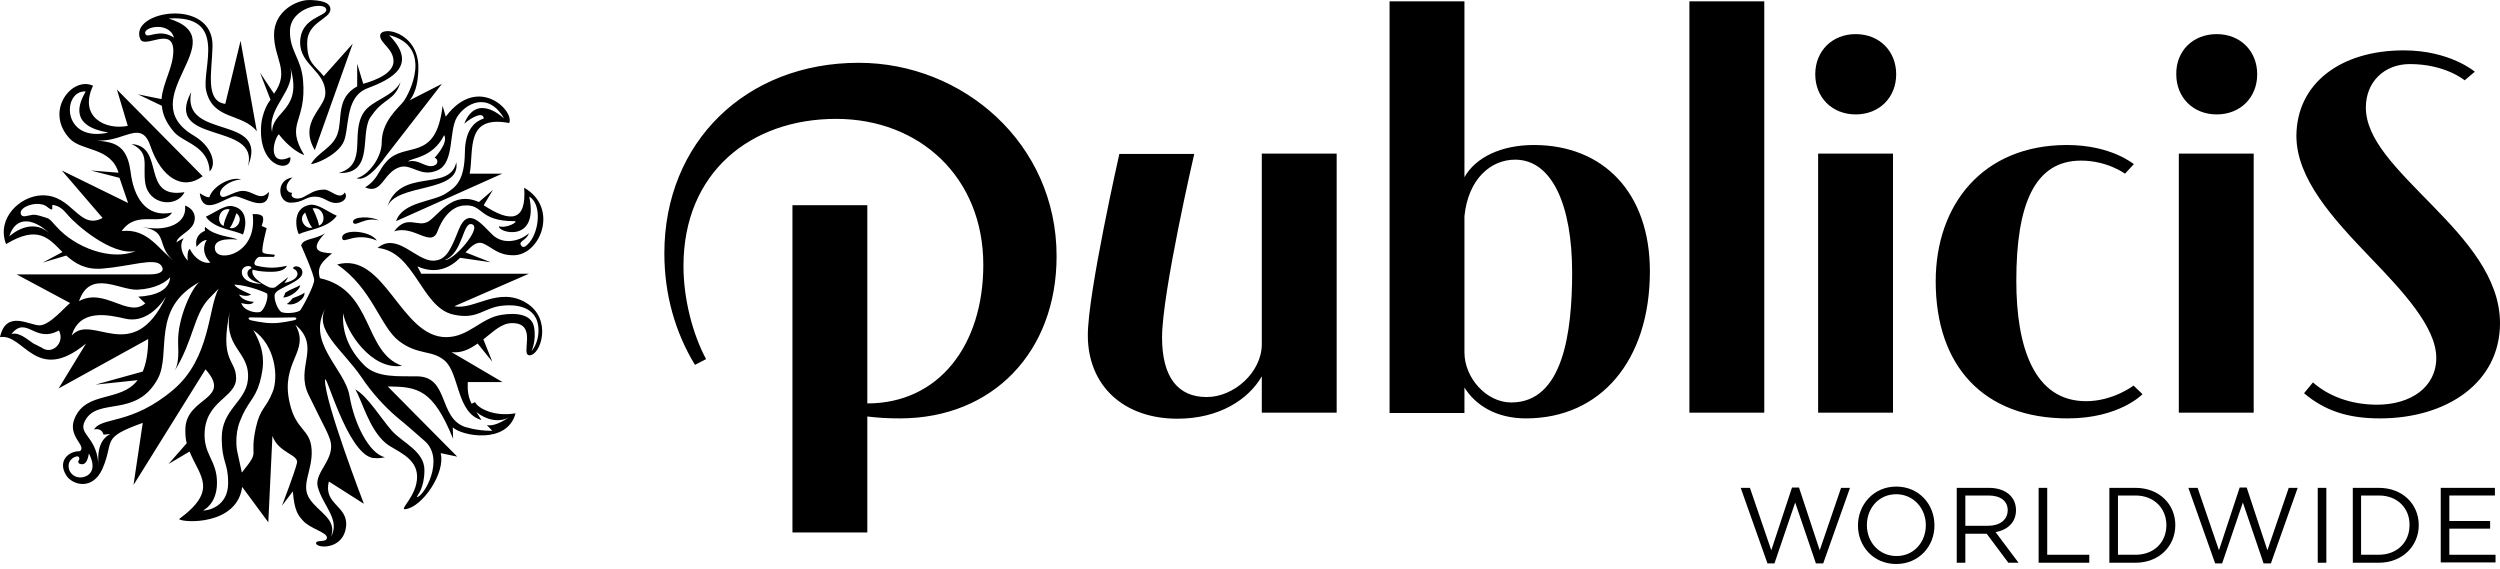 <svg width="360" height="82" viewBox="0 0 360 82" fill="none" xmlns="http://www.w3.org/2000/svg">
<path d="M57.033 31.847C57.996 29.002 62.401 29.094 64.282 27.809C65.613 26.937 66.898 26.065 66.944 21.89C66.99 18.311 68.687 17.393 69.651 17.072C69.651 16.063 68.091 16.751 66.852 17.806C68.687 13.218 72.587 17.072 72.587 17.072C70.293 13.08 66.99 14.916 65.797 16.889C64.604 18.862 65.475 23.404 63.044 24.505C60.612 25.607 59.327 23.588 57.629 24.046C55.152 24.781 55.06 28.084 52.582 26.983C54.509 25.744 54.417 24.597 55.702 23.221C58.364 20.284 62.768 23.496 63.732 15.237L64.191 16.797C68.825 10.603 74.147 16.017 73.321 17.715C66.944 16.522 68.274 21.615 67.632 25.01H72.312L57.033 31.847ZM65.705 23.358C66.439 27.947 56.803 26.249 55.702 29.965C57.538 23.955 64.787 27.763 65.705 23.358ZM70.89 62.038L70.11 61.212C71.211 61.441 72.541 60.569 73.367 60.065C71.853 60.937 69.926 60.432 68.595 59.331L69.33 60.478C65.751 59.514 66.164 53.779 64.053 51.943C62.218 50.337 60.199 51.209 57.446 49.099C54.739 47.034 53.592 41.482 48.544 38.087C55.427 36.16 57.675 48.548 64.237 48.548C67.494 48.548 69.238 45.795 72.22 45.336C74.285 45.015 76.533 45.199 76.9 47.08C77.267 49.053 76.533 50.567 76.533 50.567C76.533 50.567 77.543 49.512 77.543 47.584C77.543 43.822 73.78 43.868 72.496 44.006C69.605 44.235 68.871 46.116 65.246 45.29C60.658 44.235 59.74 36.206 54.372 35.701C57.17 33.361 59.878 37.582 62.401 37.536C64.237 37.49 64.879 36.022 66.072 33.039C67.448 29.598 69.421 32.397 70.981 33.865C72.541 35.288 74.836 34.737 76.166 33.59C75.799 34.691 74.56 34.691 75.065 35.38C75.294 35.701 75.616 35.563 75.937 35.242C77.68 33.636 78.093 29.369 76.212 28.314C77.634 35.104 71.67 33.498 71.853 32.581C72.954 32.948 74.836 31.847 74.055 31.847C68.825 31.847 69.651 29.323 66.806 29.598C66.806 29.598 64.42 29.506 62.998 33.315C62.08 35.747 59.648 32.351 56.758 33.315C58.685 30.745 60.153 32.902 61.759 31.847C63.365 30.745 65.2 27.442 68.963 29.094L70.981 27.35L69.651 29.552C73.551 32.122 75.845 31.892 75.478 27.029C80.571 29.965 77.772 36.802 73.918 36.756C71.67 36.756 70.89 35.609 69.559 35.058C68.641 34.691 67.907 35.425 67.035 36.343L70.66 37.766L66.255 37.123C64.925 38.454 62.906 39.601 60.107 38.362L60.658 39.417H76.166L65.43 44.097C68.274 44.694 71.761 41.207 75.753 43.593C79.607 45.933 77.864 51.163 76.258 51.163C74.836 51.163 77.589 46.438 73.643 46.529C72.174 46.575 71.027 47.768 69.605 48.869L70.89 52.081L68.779 49.466C67.632 50.292 66.393 50.888 65.016 50.705L72.358 55.018H67.357C67.311 56.257 67.403 57.082 67.907 58.138L68.412 57.908C68.779 58.734 71.073 60.065 74.239 59.514C73.046 64.057 66.439 62.772 65.2 61.533L65.246 63.185C62.355 56.073 60.153 55.66 55.84 55.66L65.842 65.754L63.456 65.25C64.191 68.094 60.795 73.05 58.364 73.325C57.4 73.417 60.061 71.444 60.061 68.645C60.061 65.8 56.895 64.928 55.565 63.827C53.133 61.808 52.123 57.633 51.16 56.073C52.903 56.991 54.922 60.34 56.436 62.038C57.95 63.735 61.117 64.974 61.117 67.681C61.117 70.343 60.107 71.26 60.015 71.582C61.025 71.582 64.145 66.121 61.162 63.506C59.694 62.221 58.776 61.395 57.262 60.157C55.289 58.505 53.408 56.348 52.123 54.421C49.37 50.337 44.92 47.447 47.03 44.143C43.819 49.236 49.691 53.045 50.334 57.036C51.022 61.028 53.133 65.296 55.427 65.846C55.014 65.938 54.647 65.984 54.28 65.984L53.638 65.938C49.921 65.204 46.801 53.045 46.801 54.788C46.801 58 52.399 72.545 52.399 72.545L47.352 69.333C46.526 72.683 50.196 72.82 49.829 75.849C49.416 79.29 45.424 78.969 45.516 78.189C45.562 77.684 47.076 78.189 47.076 77.409C47.076 76.629 44.599 76.124 43.589 74.931C42.947 74.197 42.396 73.6 42.167 70.756L40.607 72.82C40.607 72.82 42.488 67.911 42.763 66.672C43.038 65.433 40.102 65.25 39.23 62.772L38.634 75.206L34.871 70.113C34.137 75.711 26.291 75.298 25.786 74.747C31.522 70.526 28.723 68.599 27.3 65.02L24.272 66.81L26.888 63.827C26.704 63.185 26.658 62.313 26.704 61.533C27.025 57.128 33.449 57.541 29.595 53.182L19.225 69.838L20.556 60.891C14.407 63.093 16.518 63.414 14.774 67.452C13.352 70.71 10.415 69.838 9.544 68.461C8.259 66.442 9.819 64.928 11.517 64.974C12.526 64.148 9.59 62.818 10.783 60.157C12.526 56.257 17.344 57.954 19.822 54.742L13.765 55.385L20.556 53.504C21.015 52.402 21.336 50.888 21.336 48.823L8.443 55.935L12.389 49.466C5.185 55.431 3.441 47.952 0 48.548C0.872 44.556 4.221 46.85 5.69 46.85C7.158 46.85 9.314 44.235 10.094 43.639L2.386 39.509H21.611C23.079 39.509 23.859 39.004 23.171 38.178C22.253 37.077 18.72 38.362 14.683 38.683C12.251 38.867 10.783 37.903 9.544 36.802L6.148 37.811L8.993 36.297C7.02 34.324 5.506 32.351 0.872 35.15C-0.551 31.434 2.891 28.222 6.011 28.13C10.461 27.992 11.333 33.223 14.774 31.388L8.901 24.551L18.445 29.231L17.206 25.607L13.077 24.551L17.069 24.872C15.967 21.156 11.746 21.798 10.048 19.963C6.332 16.017 10.37 10.924 13.398 12.346C11.287 16.843 15.187 18.77 18.399 18.128L16.839 12.897L29.182 25.377C26.337 27.534 23.217 25.607 21.657 21.018C20.143 16.567 17.114 21.569 12.434 19.871C14.912 20.789 18.124 19.458 18.812 24.781C19.225 28.268 20.969 31.434 24.777 30.608C23.309 32.81 19.776 30.057 17.527 33.269C21.427 32.856 22.85 36.068 25.511 37.949C22.162 35.655 24.593 33.269 20.464 32.718C21.932 32.902 23.125 33.039 24.547 32.581C26.016 32.076 26.796 31.067 26.658 29.598C28.218 30.195 28.356 31.663 27.622 32.627C26.888 33.59 25.465 34.095 25.419 34.921C25.419 34.921 25.465 34.783 26.475 34.278C25.741 35.288 26.199 36.618 27.025 37.536C26.979 36.94 26.979 36.022 27.346 35.838C27.989 37.261 29.365 38.041 30.283 37.811C28.631 36.068 29.778 34.554 29.778 34.554C29.044 34.554 28.31 35.563 28.31 35.563C28.31 35.563 27.805 33.911 29.549 33.223C29.411 32.994 29.549 32.672 29.549 32.672C30.971 34.095 33.495 34.049 34.183 34.508C34.183 34.508 30.512 34.003 30.971 35.976C31.384 37.857 37.12 36.618 36.385 30.837C36.385 30.837 37.395 30.745 37.762 31.113C38.129 31.48 37.67 32.535 37.67 32.535L38.404 32.856C38.404 32.856 37.624 35.747 37.808 36.297C37.9 36.618 39.23 36.618 39.414 36.664C39.689 36.664 39.505 36.986 39.414 36.986H37.349C37.028 36.986 36.156 38.087 36.982 38.27C36.982 38.27 38.037 38.545 39.138 38.545C40.24 38.545 41.295 38.27 41.295 38.27C41.295 38.27 41.111 39.142 39.138 39.142C37.165 39.142 36.385 38.821 36.385 38.821C35.927 40.06 38.542 41.298 38.817 41.39C39.093 41.482 39.505 41.436 39.597 41.39C39.689 41.344 41.524 39.876 41.524 39.876L40.974 40.748C43.406 40.197 43.038 38.959 42.213 38.683C42.167 38.133 43.589 38.224 43.543 39.28C43.497 40.61 40.01 41.39 39.597 42.308C39.322 42.904 40.01 44.786 40.607 44.969C41.157 45.153 42.534 45.107 43.176 44.74C43.36 44.648 45.241 41.207 45.241 40.335C45.241 39.509 43.36 35.334 43.36 35.334C43.727 34.278 45.333 34.554 46.801 33.59C44.415 36.068 46.021 36.389 47.81 36.481C46.48 37.628 45.562 38.362 46.067 40.06C53.821 41.757 52.307 50.751 57.905 52.678C53.454 53.366 49.829 47.676 49.416 45.107C49.233 47.86 50.242 50.337 52.399 52.54C54.234 54.467 57.446 54.146 60.061 54.192C64.695 54.238 63.09 60.157 66.99 61.487C66.99 61.441 68.412 62.038 70.89 62.038ZM41.8 22.624C38.588 24.092 39.276 20.284 40.148 19.32C40.148 19.32 41.662 21.477 43.819 22.349C40.974 17.623 44.186 17.76 43.635 11.52C43.36 8.4 41.708 7.345 41.754 4.454C41.8 1.013 46.938 0.095 46.984 1.426C47.03 2.39 43.268 2.481 43.222 6.06C43.176 9.41 46.939 10.236 46.847 13.493C46.801 15.604 42.947 17.577 45.333 21.615L50.793 6.29L46.617 10.97C45.287 9.318 44.231 9.134 44.231 6.152C44.231 3.17 47.581 2.757 47.581 1.334C47.581 0.233 45.929 0.05 44.69 0.004C42.809 -0.088 39.46 1.564 39.46 5.005C39.46 8.492 41.8 10.236 39.46 13.493L37.441 10.465L38.955 14.365C38.955 14.365 37.578 15.971 37.578 18.77C37.532 24.368 42.121 24.872 41.8 22.624ZM41.754 9.547C43.727 15.925 39.138 15.879 39.184 19.045C38.358 15.374 42.809 12.989 41.754 9.547ZM50.839 32.03C51.16 32.764 52.536 31.158 54.555 31.755C53.546 31.113 50.655 31.113 50.839 32.03ZM48.59 19.32C47.856 21.339 45.791 21.89 44.782 23.634C45.333 23.634 48.269 22.532 49.37 20.651C50.426 18.862 49.462 14.044 52.903 12.713C56.482 11.383 60.245 9.364 56.023 5.051C62.539 6.703 58.868 13.631 58.088 14.64C57.354 15.558 54.968 17.485 54.968 20.513C54.968 22.762 52.949 25.331 51.343 25.652C52.995 26.341 55.519 22.532 55.519 22.532L63.64 12.071L58.96 14.457C58.96 14.457 60.245 13.356 60.245 9.685C60.245 4.546 54.693 3.583 54.739 5.188C54.785 6.244 56.62 7.024 56.666 8.767C56.712 10.511 54.234 11.52 52.307 12.071L51.435 9.18V12.438C48.315 14.136 49.37 17.21 48.59 19.32ZM53.546 16.613C55.243 14.09 56.849 14.549 57.675 11.841C56.528 13.952 53.592 14.411 52.399 16.154C50.334 19.229 53.087 23.634 48.774 24.918C54.188 25.102 51.573 18.816 53.546 16.613ZM58.776 23.266C60.337 22.854 61.254 24.23 62.447 23.863C63.135 23.679 63.135 22.899 62.585 22.716C62.585 22.716 64.604 20.605 63.961 19.458C62.264 22.854 59.098 22.716 58.776 23.266ZM49.279 34.324C49.416 35.242 51.114 33.315 54.28 34.645C53.225 33.085 49.049 32.948 49.279 34.324ZM26.566 27.671C20.189 28.727 23.859 21.064 18.95 20.743C21.657 22.028 20.51 23.725 20.923 26.387C21.427 29.552 25.465 29.965 26.566 27.671ZM43.222 41.069C42.809 41.344 41.891 41.62 41.111 42.124C41.02 42.262 40.928 42.721 40.744 42.813C41.524 42.95 43.176 41.849 43.222 41.069ZM64.053 37.444C65.338 37.536 69.421 32.856 67.999 32.305C66.623 31.755 66.714 36.435 64.053 37.444ZM15.6 19.091C9.957 18.128 11.333 14.916 12.343 13.172C8.947 12.943 8.81 20.605 15.6 19.091ZM1.331 34.049C1.331 34.049 4.497 31.021 7.25 33.728C5.001 31.48 2.294 30.929 1.331 34.049ZM19.546 36.16C15.967 36.848 10.783 32.168 9.819 31.021C9.223 30.332 8.672 29.644 7.571 29.506C7.525 29.506 7.525 29.598 7.525 29.69C7.525 29.828 7.571 30.103 7.479 30.149C7.433 30.195 7.25 30.149 6.837 29.828C6.424 29.461 5.827 29.323 5.093 29.369C4.497 29.415 3.854 29.644 3.441 29.919C3.028 30.241 2.891 30.562 3.028 30.883C3.258 31.388 3.946 31.021 4.726 30.929C5.368 30.883 6.102 31.204 6.745 31.388C7.25 31.525 7.617 32.122 8.167 32.672C10.783 35.609 15.967 37.628 19.546 36.16ZM19.913 42.721C22.437 42.583 24.364 41.803 24.502 39.922C23.905 40.61 22.437 41.574 19.822 41.712C17.252 41.849 12.985 38.683 11.379 43.363C15.05 41.344 18.445 45.841 20.923 43.684L19.913 42.721ZM6.011 50.062C7.479 51.163 9.406 49.374 8.488 47.584C5.001 49.512 3.854 45.382 1.652 48.089C2.478 47.86 3.349 48.364 4.818 49.466L6.011 50.062ZM23.905 42.721C22.666 44.648 20.602 46.483 18.032 45.887C15.463 45.29 11.471 44.465 10.324 48.319C13.26 44.969 19.133 52.907 23.905 42.721ZM12.801 65.296C12.48 67.314 11.608 66.81 11.425 66.764C11.287 66.672 11.195 66.442 11.333 66.305C11.471 66.121 11.471 65.892 11.287 65.754C11.104 65.571 9.635 66.03 9.911 67.452C10.048 68.14 10.737 68.874 11.838 68.737C12.939 68.553 13.994 67.59 12.801 65.296ZM25.649 49.42C25.511 45.749 27.805 41.069 28.815 40.564C21.611 44.419 24.731 50.842 22.712 54.559C19.592 60.248 14.086 57.128 12.251 60.569C11.104 62.68 14.178 62.818 14.178 67.406C14.178 66.305 13.765 63.598 15.876 62.497L14.912 62.588C14.591 61.487 13.536 61.854 13.536 61.854C14.637 59.973 18.904 61.258 24.96 56.119C30.329 51.576 29.962 44.327 31.476 41.574L30.053 43.042C27.897 45.336 27.851 49.053 25.144 53.412C25.649 52.494 25.741 51.347 25.649 49.42ZM36.11 45.703C35.835 45.703 35.789 45.795 35.789 45.841C35.789 45.933 35.927 46.07 36.11 46.116C36.11 46.116 38.083 46.575 39.23 46.529C40.377 46.575 42.304 46.116 42.35 46.116C42.58 46.07 42.717 45.933 42.671 45.841C42.671 45.795 42.626 45.703 42.304 45.703C42.258 45.703 40.285 45.749 39.23 45.749C38.175 45.749 36.202 45.703 36.11 45.703ZM34.825 39.234C34.871 40.564 36.844 40.931 37.67 40.84C35.192 40.289 35.33 38.913 36.202 38.637C36.248 38.087 34.779 38.178 34.825 39.234ZM33.77 40.977C33.816 41.482 36.156 42.4 36.156 42.4C36.156 42.4 35.605 42.859 34.412 42.4C35.009 43.455 36.523 43.455 36.523 43.455C36.523 43.455 36.431 44.097 34.734 43.639C35.147 44.831 36.89 45.107 37.441 44.923C38.037 44.74 38.725 42.859 38.45 42.262C38.496 42.262 36.064 41.115 33.77 40.977ZM32.852 69.563C32.852 66.488 31.935 66.718 31.935 63.001C31.935 58.964 35.376 57.862 35.697 54.696C36.11 50.383 31.843 50.292 33.219 44.281C31.43 52.219 33.999 51.622 33.999 54.467C33.999 57.312 29.457 57.679 29.457 62.634C29.457 65.571 31.247 66.397 31.247 69.517C31.247 72.637 29.228 73.509 29.228 73.509C29.916 73.554 32.852 72.958 32.852 69.563ZM34.825 68.049C37.624 64.561 35.835 66.259 36.844 61.579C37.487 58.688 38.358 58.78 39.276 56.394C40.102 54.329 39.689 49.741 36.477 47.539C38.221 50.521 38.083 52.632 37.395 55.109C36.661 57.587 35.651 57.816 34.55 60.661C33.724 62.772 34.137 64.882 34.137 64.882L34.825 68.049ZM42.534 46.759C44.736 50.659 40.331 51.989 41.708 58C42.626 62.084 44.69 61.717 44.874 64.745C45.057 67.773 43.222 69.838 44.599 71.857C45.929 73.83 48.544 74.747 47.673 77.271C49.049 74.793 46.434 72.774 45.746 70.067C45.241 67.957 48.407 66.076 47.535 63.322C47.168 62.221 46.709 61.487 45.975 59.973L44.415 56.807C42.488 52.815 46.296 49.971 42.534 46.759ZM43.819 42.124C43.727 42.308 43.222 42.537 42.121 42.95C41.983 43.18 41.616 43.593 41.295 43.776C42.58 44.143 44.048 42.859 43.819 42.124ZM41.846 29.185C43.681 29.185 43.956 28.314 45.333 28.314C46.709 28.314 47.214 29.231 48.361 29.231C49.462 29.231 50.15 28.451 49.646 27.717C48.911 28.91 47.627 27.304 46.709 27.304C45.287 27.304 44.644 27.901 43.727 28.36C42.671 28.91 41.662 28.405 42.075 27.763C41.249 27.763 40.744 26.753 42.121 25.561C39.643 25.882 40.01 29.185 41.846 29.185ZM34.963 27.488C33.587 27.488 31.981 29.002 31.705 28.038C31.476 27.258 32.898 25.974 34.734 25.836C33.174 25.377 30.604 26.845 30.145 28.405C29.641 28.451 28.769 27.809 28.769 27.809C29.182 31.434 32.577 28.268 33.862 28.268C35.009 28.268 38.634 30.883 38.725 27.625C37.441 29.094 36.523 27.488 34.963 27.488ZM23.263 14.273C23.446 11.887 24.96 9.731 24.96 7.299C24.915 3.674 20.785 7.116 20.189 5.601C18.537 1.564 30.742 -0.455 30.604 6.657C30.512 10.419 29.503 14.549 32.439 14.962L34.642 5.877L36.982 18.907C34.871 16.246 30.65 17.348 29.686 13.034C28.998 9.914 32.898 2.114 24.272 2.665C34.229 5.693 18.72 14.136 27.943 19.55C30.421 21.018 31.292 23.588 30.191 24.689C30.053 21.018 26.429 20.559 25.098 19.045C23.905 17.669 23.401 16.43 23.309 15.237L19.867 13.585L23.263 14.273ZM25.052 5.418C24.318 2.894 20.143 3.995 21.015 5.005C21.427 5.464 23.033 4.087 25.052 5.418ZM27.53 13.264C23.446 20.926 37.487 17.439 35.697 23.955C38.863 16.338 26.108 20.284 27.53 13.264ZM34.963 33.774C33.816 33.131 30.879 32.994 29.641 31.204C30.971 30.608 32.348 29.461 33.495 29.69C36.11 30.195 35.238 33.361 34.963 33.774ZM33.082 30.149C31.522 29.828 31.017 32.076 32.21 32.535C32.256 31.709 32.99 30.332 33.082 30.149ZM34.045 30.7C33.954 30.883 33.587 32.26 33.082 32.81C34.045 33.177 35.192 31.571 34.045 30.7ZM44.553 29.506C45.746 29.277 47.122 30.47 48.499 31.067C47.214 32.902 44.231 33.085 43.038 33.728C42.763 33.361 41.846 30.057 44.553 29.506ZM45.929 32.489C47.122 32.03 46.617 29.69 45.011 30.011C45.103 30.195 45.837 31.663 45.929 32.489ZM44.966 32.764C44.415 32.214 44.048 30.837 43.956 30.608C42.809 31.48 44.002 33.131 44.966 32.764Z" fill="black"/>
<path d="M346.143 7.254C352.796 7.254 356.375 10.328 356.375 10.328L354.907 11.566C354.907 11.566 352.154 9.226 347.015 9.226C343.299 9.226 340.683 11.842 340.683 15.467C340.683 20.101 345.134 24.322 350.41 29.736C355.045 34.508 360 39.968 360 46.53C360 55.064 352.383 60.249 342.702 60.249C338.022 60.249 334.718 59.102 331.782 56.624L333.067 55.064C335.177 56.945 338.389 58.276 342.289 58.276C347.153 58.276 350.823 55.752 350.823 51.531C350.823 47.08 345.96 41.895 341.234 36.986C335.865 31.388 330.681 25.699 330.681 19.55C330.727 12.071 336.967 7.254 346.143 7.254ZM297.645 20.881C285.486 20.881 278.741 29.507 278.741 40.519C278.741 52.678 285.623 60.249 297.737 60.249C305.215 60.249 308.519 56.761 308.519 56.761L307.234 55.523C307.234 55.523 304.298 57.771 300.398 57.771C292.873 57.771 290.349 49.925 290.349 40.427C290.349 29.461 292.965 23.129 299.664 23.129C303.472 23.129 305.996 25.01 305.996 25.01L307.28 23.634C307.28 23.68 304.114 20.881 297.645 20.881ZM129.574 60.249C142.972 60.249 152.149 50.659 152.149 36.894C152.149 20.605 138.613 9.043 123.656 9.043C107.413 9.043 95.667 20.468 95.667 36.481C95.667 42.4 97.227 47.86 100.072 52.54L101.677 51.714C99.75 48.136 98.42 43.042 98.42 38.316C98.42 24.781 108.147 17.118 120.398 17.118C132.465 17.118 141.596 25.561 141.596 38.133C141.596 49.741 135.172 58.092 124.894 58.092V29.553H114.112V76.675H124.894V59.973C126.363 60.157 127.785 60.249 129.574 60.249ZM181.698 59.423H192.48V22.12H181.698V49.558C181.698 53.596 177.706 57.175 173.76 57.175C169.631 57.175 167.336 54.33 167.336 48.594C167.336 42.171 171.971 22.166 171.971 22.166H161.188C161.188 22.166 156.646 42.217 156.646 48.273C156.646 55.569 161.83 60.294 169.539 60.294C175.549 60.294 179.771 57.541 181.698 54.192V59.423ZM243.273 59.423H254.056V0.188H243.273V59.423ZM219.735 60.249C215.422 60.249 212.44 58.322 210.88 55.798V59.469H200.097V0.188H210.88V25.515C212.485 22.67 216.156 20.881 220.882 20.881C230.885 20.881 237.584 27.763 237.584 39.051C237.584 51.944 230.472 60.249 219.735 60.249ZM217.624 57.955C225.103 57.955 226.388 47.814 226.388 39.234C226.388 29.645 223.543 22.991 218.175 22.991C214.688 22.991 211.43 25.744 210.88 31.113V50.751C210.88 54.376 214 57.955 217.624 57.955ZM261.81 22.12H272.592V59.423H261.81V22.12ZM267.224 4.913C270.62 4.913 273.051 7.345 273.051 10.695C273.051 14.044 270.62 16.476 267.224 16.476C263.829 16.476 261.397 14.044 261.397 10.695C261.397 7.345 263.829 4.913 267.224 4.913ZM313.75 22.12H324.532V59.423H313.75V22.12ZM319.21 4.913C322.605 4.913 325.037 7.345 325.037 10.695C325.037 14.044 322.605 16.476 319.21 16.476C315.815 16.476 313.383 14.044 313.383 10.695C313.337 7.345 315.769 4.913 319.21 4.913Z" fill="black"/>
<path d="M258.048 70.205H259.057L262.04 79.244L265.114 70.251H266.399L262.544 81.125H261.489L258.507 72.361L255.524 81.125H254.515L250.661 70.251H251.991L255.065 79.244L258.048 70.205Z" fill="black"/>
<path d="M273.052 81.216C269.748 81.216 267.546 78.647 267.546 75.665C267.546 72.682 269.794 70.067 273.052 70.067C276.355 70.067 278.558 72.636 278.558 75.619C278.604 78.601 276.355 81.216 273.052 81.216ZM273.052 71.168C270.574 71.168 268.831 73.141 268.831 75.619C268.831 78.097 270.62 80.069 273.098 80.069C275.575 80.069 277.319 78.097 277.319 75.619C277.319 73.187 275.53 71.168 273.052 71.168Z" fill="black"/>
<path d="M289.202 81.034L286.082 76.858H283.008V81.034H281.769V70.251H286.403C288.789 70.251 290.303 71.536 290.303 73.463C290.303 75.252 289.064 76.308 287.367 76.629L290.67 81.034H289.202ZM286.357 71.352H283.008V75.711H286.311C287.917 75.711 289.11 74.885 289.11 73.463C289.11 72.178 288.101 71.352 286.357 71.352Z" fill="black"/>
<path d="M293.562 70.251H294.8V79.886H300.857V81.034H293.562V70.251Z" fill="black"/>
<path d="M307.51 81.034H303.748V70.251H307.51C310.905 70.251 313.245 72.591 313.245 75.619C313.245 78.648 310.905 81.034 307.51 81.034ZM307.51 71.352H304.986V79.886H307.51C310.217 79.886 311.961 78.051 311.961 75.619C311.961 73.233 310.217 71.352 307.51 71.352Z" fill="black"/>
<path d="M322.514 70.205H323.523L326.506 79.244L329.58 70.251H330.865L327.01 81.125H325.955L322.973 72.361L319.99 81.125H318.981L315.127 70.251H316.457L319.532 79.244L322.514 70.205Z" fill="black"/>
<path d="M334.994 70.251V81.034H333.755V70.251H334.994Z" fill="black"/>
<path d="M342.565 81.034H338.802V70.251H342.565C345.96 70.251 348.3 72.591 348.3 75.619C348.3 78.648 345.914 81.034 342.565 81.034ZM342.565 71.352H339.995V79.886H342.519C345.226 79.886 346.97 78.051 346.97 75.619C347.016 73.233 345.272 71.352 342.565 71.352Z" fill="black"/>
<path d="M359.312 71.352H352.705V75.023H358.578V76.124H352.705V79.886H359.358V80.988H351.466V70.251H359.266V71.352H359.312Z" fill="black"/>
</svg>
